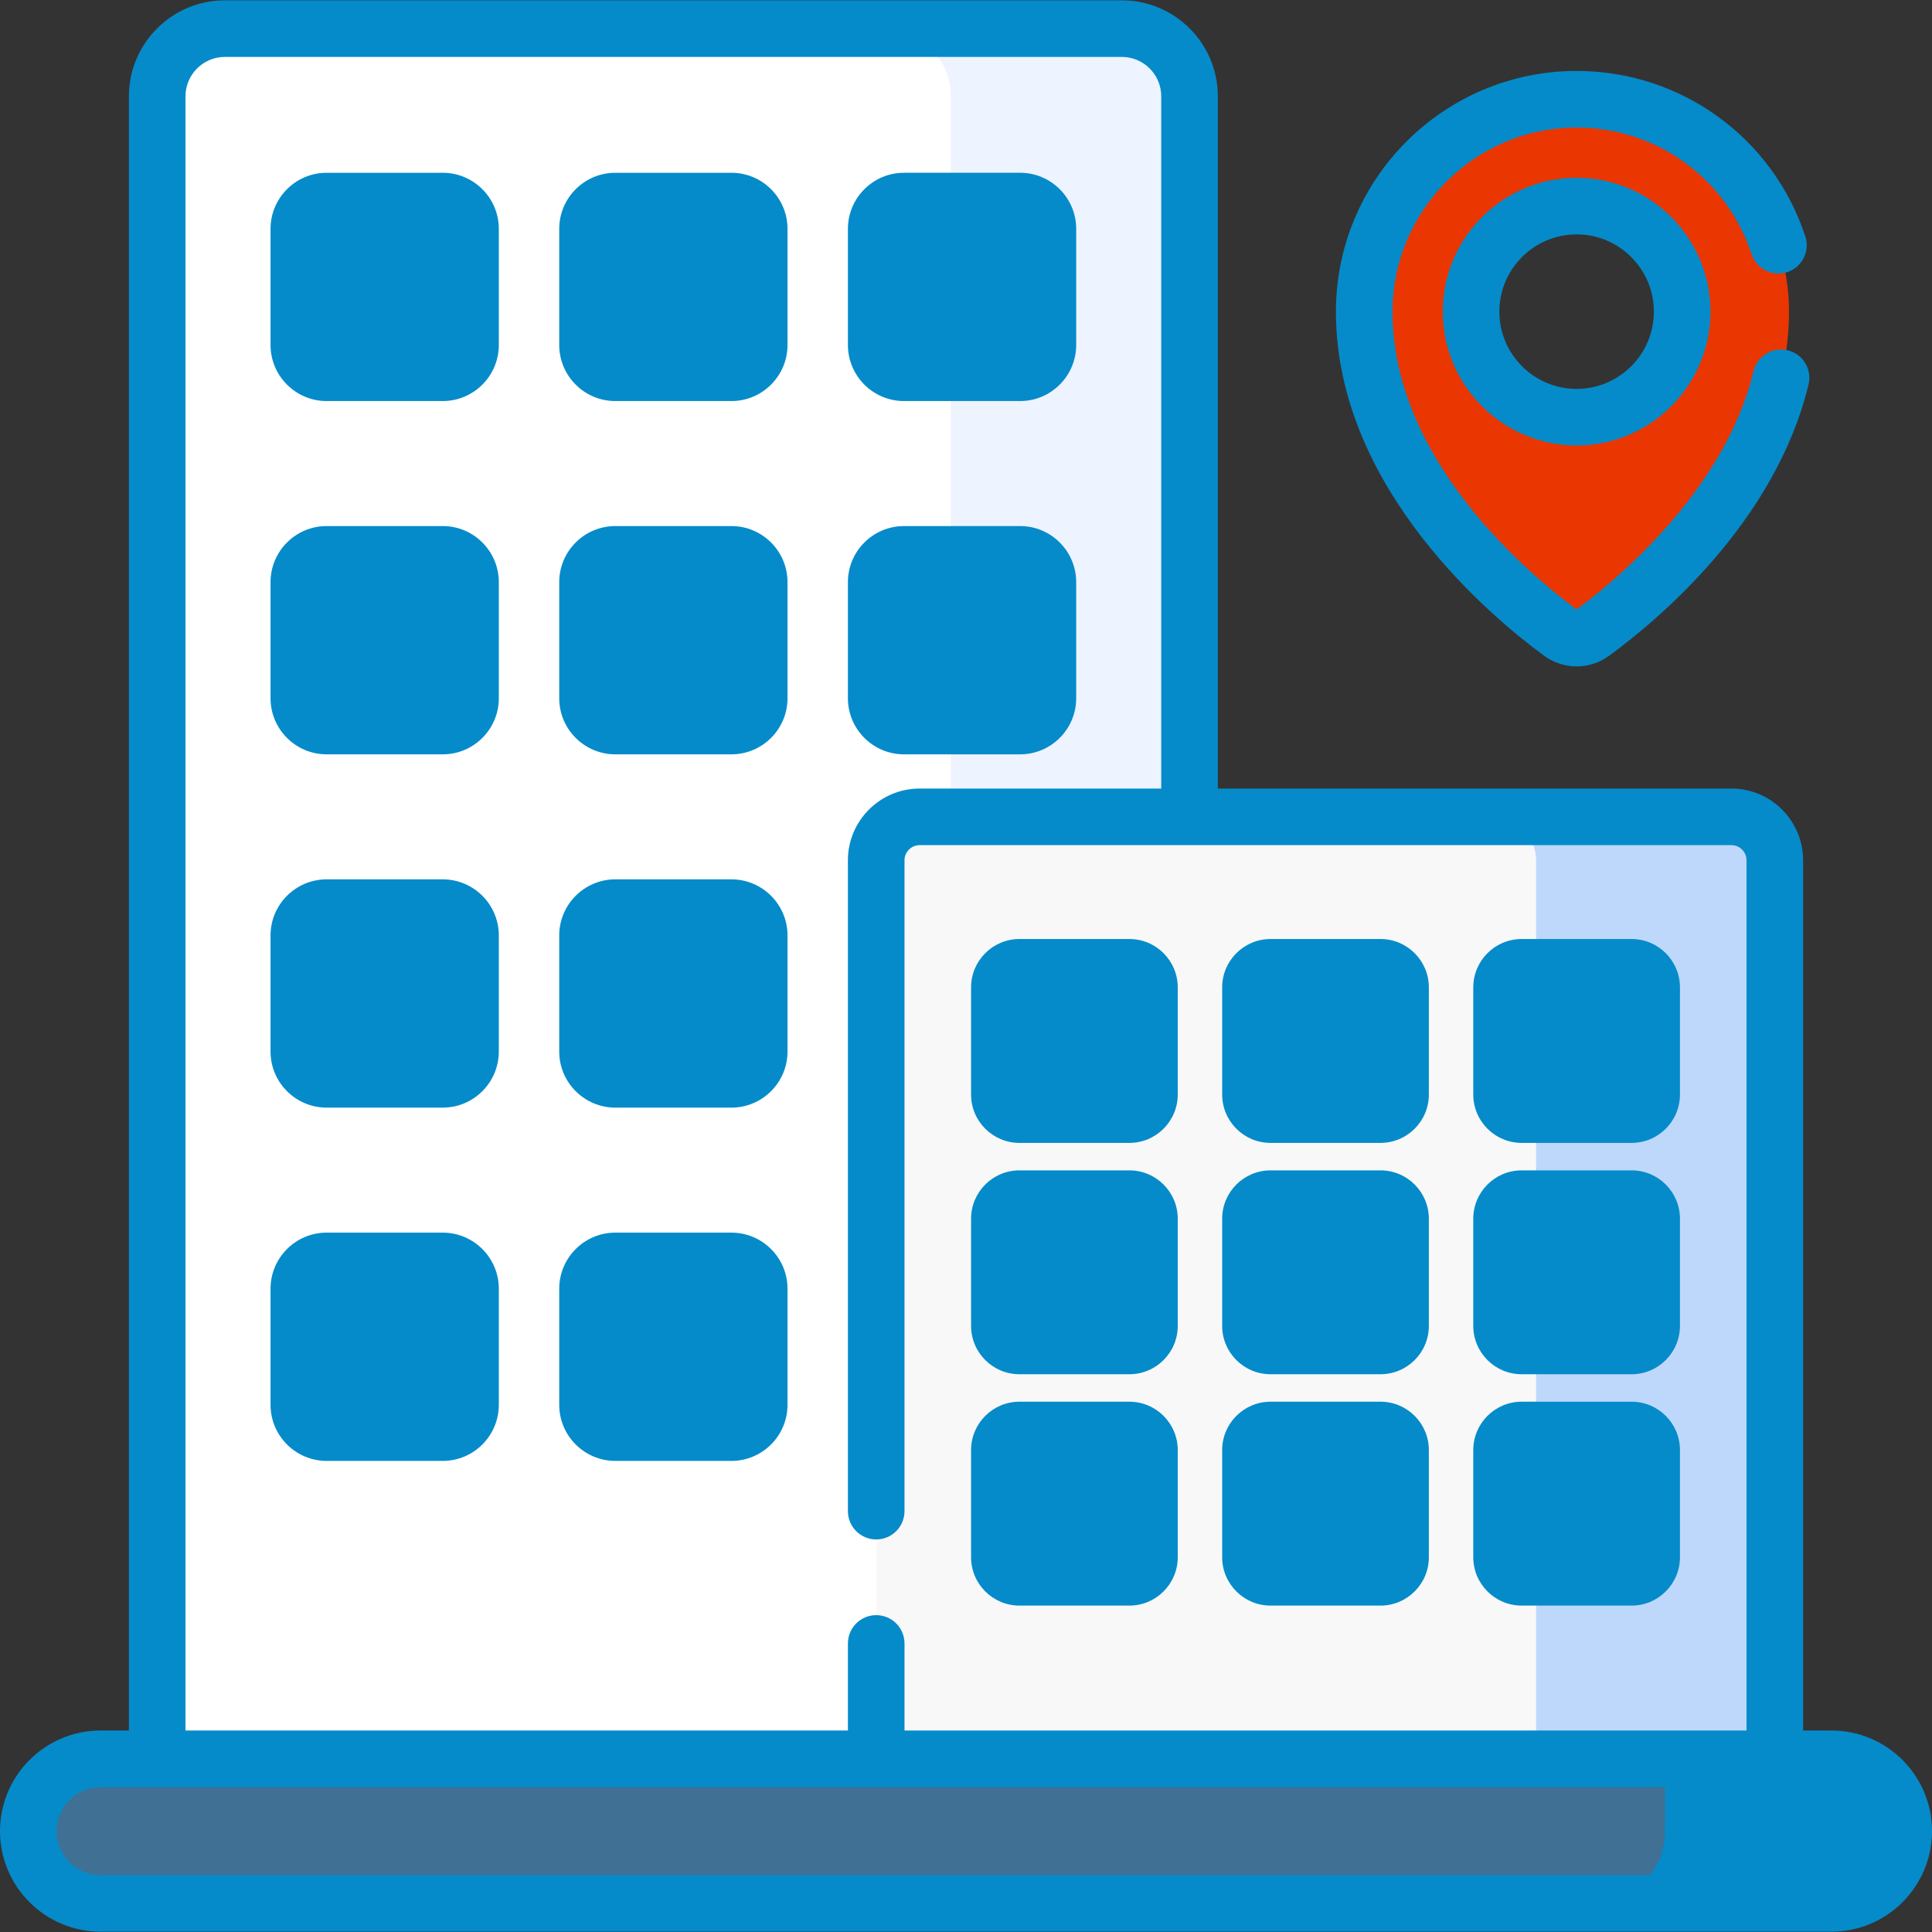 <?xml version="1.0"?>
<svg xmlns="http://www.w3.org/2000/svg" id="Capa_1" enable-background="new 0 0 512 512" height="512" viewBox="0 0 512 512" width="512" class=""><rect x="0" y="0" width="512" height="512" fill="#333333" stroke="none"/><g><g><g><g><g><g><g><g><g><g><g><path d="m315.24 476.432h-273.583v-450.904c0-9.911 8.034-17.945 17.945-17.945h237.692c9.911 0 17.945 8.034 17.945 17.945v450.904z" fill="#d8e2f1" data-original="#D8E2F1" class="" data-old_color="#d8e2f1" style="fill:#FFFFFF"/></g></g></g></g></g></g></g><path d="m297.294 7.583h-63.264c9.911 0 17.945 8.035 17.945 17.946v450.903h63.265v-450.904c0-9.911-8.034-17.945-17.946-17.945z" fill="#b9cbea" data-original="#B9CBEA" class="" data-old_color="#b9cbea" style="fill:#EDF3FF"/><g fill="#bed8fb"><g><path d="m79.195 91.421v-30.772c0-4.066 3.296-7.362 7.362-7.362h30.772c4.066 0 7.362 3.296 7.362 7.362v30.772c0 4.066-3.296 7.362-7.362 7.362h-30.772c-4.066.001-7.362-3.296-7.362-7.362z" data-original="#000000" class="" style="fill:#058BCA" data-old_color="#000000"/><path d="m155.701 91.421v-30.772c0-4.066 3.296-7.362 7.362-7.362h30.772c4.066 0 7.362 3.296 7.362 7.362v30.772c0 4.066-3.296 7.362-7.362 7.362h-30.772c-4.066.001-7.362-3.296-7.362-7.362z" data-original="#000000" class="" style="fill:#058BCA" data-old_color="#000000"/><path d="m232.205 91.421v-30.772c0-4.066 3.296-7.362 7.362-7.362h30.772c4.066 0 7.362 3.296 7.362 7.362v30.772c0 4.066-3.296 7.362-7.362 7.362h-30.772c-4.065.001-7.362-3.296-7.362-7.362z" data-original="#000000" class="" style="fill:#058BCA" data-old_color="#000000"/></g><g><path d="m79.195 185.046v-30.772c0-4.066 3.296-7.362 7.362-7.362h30.772c4.066 0 7.362 3.296 7.362 7.362v30.772c0 4.066-3.296 7.362-7.362 7.362h-30.772c-4.066 0-7.362-3.296-7.362-7.362z" data-original="#000000" class="" style="fill:#058BCA" data-old_color="#000000"/><path d="m155.701 185.046v-30.772c0-4.066 3.296-7.362 7.362-7.362h30.772c4.066 0 7.362 3.296 7.362 7.362v30.772c0 4.066-3.296 7.362-7.362 7.362h-30.772c-4.066 0-7.362-3.296-7.362-7.362z" data-original="#000000" class="" style="fill:#058BCA" data-old_color="#000000"/><path d="m232.205 185.046v-30.772c0-4.066 3.296-7.362 7.362-7.362h30.772c4.066 0 7.362 3.296 7.362 7.362v30.772c0 4.066-3.296 7.362-7.362 7.362h-30.772c-4.065 0-7.362-3.296-7.362-7.362z" data-original="#000000" class="" style="fill:#058BCA" data-old_color="#000000"/></g><g><path d="m79.195 278.67v-30.772c0-4.066 3.296-7.362 7.362-7.362h30.772c4.066 0 7.362 3.296 7.362 7.362v30.772c0 4.066-3.296 7.362-7.362 7.362h-30.772c-4.066.001-7.362-3.296-7.362-7.362z" data-original="#000000" class="" style="fill:#058BCA" data-old_color="#000000"/><path d="m155.701 278.67v-30.772c0-4.066 3.296-7.362 7.362-7.362h30.772c4.066 0 7.362 3.296 7.362 7.362v30.772c0 4.066-3.296 7.362-7.362 7.362h-30.772c-4.066.001-7.362-3.296-7.362-7.362z" data-original="#000000" class="" style="fill:#058BCA" data-old_color="#000000"/></g><g><path d="m79.195 372.295v-30.772c0-4.066 3.296-7.362 7.362-7.362h30.772c4.066 0 7.362 3.296 7.362 7.362v30.772c0 4.066-3.296 7.362-7.362 7.362h-30.772c-4.066 0-7.362-3.296-7.362-7.362z" data-original="#000000" class="" style="fill:#058BCA" data-old_color="#000000"/><path d="m155.701 372.295v-30.772c0-4.066 3.296-7.362 7.362-7.362h30.772c4.066 0 7.362 3.296 7.362 7.362v30.772c0 4.066-3.296 7.362-7.362 7.362h-30.772c-4.066 0-7.362-3.296-7.362-7.362z" data-original="#000000" class="" style="fill:#058BCA" data-old_color="#000000"/></g></g></g><path d="m470.343 476.432h-238.138v-248.447c0-6.358 5.154-11.513 11.513-11.513h215.112c6.358 0 11.513 5.154 11.513 11.513z" fill="#cbe2ff" data-original="#CBE2FF" class="active-path" data-old_color="#cbe2ff" style="fill:#F8F8F8"/><path d="m458.83 216.472h-63.265c6.358 0 11.513 5.154 11.513 11.513v248.447h63.265v-248.447c0-6.359-5.155-11.513-11.513-11.513z" fill="#bed8fb" data-original="#BED8FB" class=""/><g fill="#f4fbff"><g><path d="m299.3 295.38h-29.142c-2.936 0-5.316-2.38-5.316-5.316v-28.401c0-2.936 2.38-5.316 5.316-5.316h29.142c2.936 0 5.316 2.38 5.316 5.316v28.401c0 2.936-2.38 5.316-5.316 5.316z" data-original="#000000" class="" style="fill:#058BCA" data-old_color="#000000"/><path d="m299.3 356.689h-29.142c-2.936 0-5.316-2.38-5.316-5.316v-28.401c0-2.936 2.38-5.316 5.316-5.316h29.142c2.936 0 5.316 2.38 5.316 5.316v28.401c0 2.936-2.38 5.316-5.316 5.316z" data-original="#000000" class="" style="fill:#058BCA" data-old_color="#000000"/><path d="m299.3 417.999h-29.142c-2.936 0-5.316-2.38-5.316-5.316v-28.401c0-2.936 2.38-5.316 5.316-5.316h29.142c2.936 0 5.316 2.38 5.316 5.316v28.401c0 2.935-2.38 5.316-5.316 5.316z" data-original="#000000" class="" style="fill:#058BCA" data-old_color="#000000"/></g><g><path d="m365.845 295.38h-29.142c-2.936 0-5.316-2.38-5.316-5.316v-28.401c0-2.936 2.38-5.316 5.316-5.316h29.142c2.936 0 5.316 2.38 5.316 5.316v28.401c0 2.936-2.38 5.316-5.316 5.316z" data-original="#000000" class="" style="fill:#058BCA" data-old_color="#000000"/><path d="m365.845 356.689h-29.142c-2.936 0-5.316-2.38-5.316-5.316v-28.401c0-2.936 2.38-5.316 5.316-5.316h29.142c2.936 0 5.316 2.38 5.316 5.316v28.401c0 2.936-2.38 5.316-5.316 5.316z" data-original="#000000" class="" style="fill:#058BCA" data-old_color="#000000"/><path d="m365.845 417.999h-29.142c-2.936 0-5.316-2.38-5.316-5.316v-28.401c0-2.936 2.38-5.316 5.316-5.316h29.142c2.936 0 5.316 2.38 5.316 5.316v28.401c0 2.935-2.38 5.316-5.316 5.316z" data-original="#000000" class="" style="fill:#058BCA" data-old_color="#000000"/></g><g><path d="m432.39 295.38h-29.142c-2.936 0-5.316-2.38-5.316-5.316v-28.401c0-2.936 2.38-5.316 5.316-5.316h29.142c2.936 0 5.316 2.38 5.316 5.316v28.401c0 2.936-2.38 5.316-5.316 5.316z" data-original="#000000" class="" style="fill:#058BCA" data-old_color="#000000"/><path d="m432.39 356.689h-29.142c-2.936 0-5.316-2.38-5.316-5.316v-28.401c0-2.936 2.38-5.316 5.316-5.316h29.142c2.936 0 5.316 2.38 5.316 5.316v28.401c0 2.936-2.38 5.316-5.316 5.316z" data-original="#000000" class="" style="fill:#058BCA" data-old_color="#000000"/><path d="m432.39 417.999h-29.142c-2.936 0-5.316-2.38-5.316-5.316v-28.401c0-2.936 2.38-5.316 5.316-5.316h29.142c2.936 0 5.316 2.38 5.316 5.316v28.401c0 2.935-2.38 5.316-5.316 5.316z" data-original="#000000" class="" style="fill:#058BCA" data-old_color="#000000"/></g></g><path d="m417.819 26.301c-31.086 0-56.287 25.201-56.287 56.287 0 43.461 39.079 75.623 52.113 85.142 2.487 1.816 5.861 1.816 8.348 0 13.034-9.519 52.113-41.681 52.113-85.142 0-31.086-25.201-56.287-56.287-56.287zm0 84.262c-15.45 0-27.975-12.525-27.975-27.975s12.525-27.975 27.975-27.975 27.975 12.525 27.975 27.975-12.525 27.975-27.975 27.975z" fill="#e28086" data-original="#E28086" class="" data-old_color="#e28086" style="fill:#EA3600"/></g><path d="m485.343 504.417h-458.686c-10.58 0-19.157-8.577-19.157-19.157 0-10.58 8.577-19.157 19.157-19.157h458.687c10.58 0 19.157 8.577 19.157 19.157-.001 10.58-8.578 19.157-19.158 19.157z" fill="#407093" data-original="#407093" class=""/><path d="m485.343 466.104h-44.108v19.157c0 10.58-8.577 19.157-19.157 19.157h63.265c10.58 0 19.157-8.577 19.157-19.157 0-10.581-8.577-19.157-19.157-19.157z" fill="#365e7d" data-original="#365E7D" class="" style="fill:#058BCA" data-old_color="#365e7d"/><g><path d="m485.344 458.604h-7.501v-230.62c0-10.483-8.529-19.012-19.013-19.012h-136.09v-183.444c0-14.03-11.415-25.445-25.445-25.445h-237.692c-14.03 0-25.445 11.415-25.445 25.445v433.075h-7.501c-14.699.001-26.657 11.959-26.657 26.658 0 14.698 11.958 26.656 26.656 26.656h458.688c14.698 0 26.656-11.958 26.656-26.656 0-14.699-11.958-26.657-26.656-26.657zm-436.187-433.076c0-5.76 4.686-10.445 10.445-10.445h237.692c5.76 0 10.445 4.686 10.445 10.445v183.444h-64.021c-10.484 0-19.014 8.528-19.014 19.012v172.483c0 4.143 3.357 7.5 7.5 7.5s7.5-3.357 7.5-7.5v-172.483c0-2.212 1.801-4.012 4.014-4.012h215.112c2.213 0 4.013 1.8 4.013 4.012v230.619h-223.138v-23.073c0-4.143-3.357-7.5-7.5-7.5s-7.5 3.357-7.5 7.5v23.073h-175.548zm436.187 471.389h-458.688c-6.428 0-11.656-5.229-11.656-11.656s5.229-11.657 11.656-11.657h458.688c6.428 0 11.656 5.229 11.656 11.657s-5.229 11.656-11.656 11.656z" data-original="#000000" class="" style="fill:#058BCA" data-old_color="#000000"/><path d="m117.329 45.787h-30.771c-8.195 0-14.862 6.667-14.862 14.862v30.771c0 8.195 6.667 14.862 14.862 14.862h30.771c8.195 0 14.862-6.667 14.862-14.862v-30.771c0-8.195-6.667-14.862-14.862-14.862zm-.138 45.496h-30.496v-30.496h30.496z" data-original="#000000" class="" style="fill:#058BCA" data-old_color="#000000"/><path d="m193.835 45.787h-30.772c-8.194 0-14.861 6.667-14.861 14.862v30.771c0 8.195 6.667 14.862 14.861 14.862h30.772c8.195 0 14.862-6.667 14.862-14.862v-30.771c0-8.195-6.667-14.862-14.862-14.862zm-.138 45.496h-30.496v-30.496h30.496z" data-original="#000000" class="" style="fill:#058BCA" data-old_color="#000000"/><path d="m239.567 106.283h30.772c8.195 0 14.862-6.667 14.862-14.862v-30.772c0-8.195-6.667-14.862-14.862-14.862h-30.772c-8.195 0-14.862 6.667-14.862 14.862v30.771c0 8.196 6.667 14.863 14.862 14.863zm.138-45.496h30.497v30.496h-30.497z" data-original="#000000" class="" style="fill:#058BCA" data-old_color="#000000"/><path d="m117.329 139.412h-30.771c-8.195 0-14.862 6.667-14.862 14.862v30.771c0 8.195 6.667 14.862 14.862 14.862h30.771c8.195 0 14.862-6.667 14.862-14.862v-30.771c0-8.195-6.667-14.862-14.862-14.862zm-.138 45.496h-30.496v-30.496h30.496z" data-original="#000000" class="" style="fill:#058BCA" data-old_color="#000000"/><path d="m193.835 139.412h-30.772c-8.194 0-14.861 6.667-14.861 14.862v30.771c0 8.195 6.667 14.862 14.861 14.862h30.772c8.195 0 14.862-6.667 14.862-14.862v-30.771c0-8.195-6.667-14.862-14.862-14.862zm-.138 45.496h-30.496v-30.496h30.496z" data-original="#000000" class="" style="fill:#058BCA" data-old_color="#000000"/><path d="m239.567 199.908h30.772c8.195 0 14.862-6.667 14.862-14.862v-30.771c0-8.195-6.667-14.862-14.862-14.862h-30.772c-8.195 0-14.862 6.667-14.862 14.862v30.771c0 8.195 6.667 14.862 14.862 14.862zm.138-45.496h30.497v30.496h-30.497z" data-original="#000000" class="" style="fill:#058BCA" data-old_color="#000000"/><path d="m117.329 233.036h-30.771c-8.195 0-14.862 6.667-14.862 14.862v30.771c0 8.195 6.667 14.862 14.862 14.862h30.771c8.195 0 14.862-6.667 14.862-14.862v-30.771c0-8.195-6.667-14.862-14.862-14.862zm-.138 45.496h-30.496v-30.496h30.496z" data-original="#000000" class="" style="fill:#058BCA" data-old_color="#000000"/><path d="m193.835 233.036h-30.772c-8.194 0-14.861 6.667-14.861 14.862v30.771c0 8.195 6.667 14.862 14.861 14.862h30.772c8.195 0 14.862-6.667 14.862-14.862v-30.771c0-8.195-6.667-14.862-14.862-14.862zm-.138 45.496h-30.496v-30.496h30.496z" data-original="#000000" class="" style="fill:#058BCA" data-old_color="#000000"/><path d="m117.329 326.661h-30.771c-8.195 0-14.862 6.667-14.862 14.861v30.772c0 8.195 6.667 14.862 14.862 14.862h30.771c8.195 0 14.862-6.667 14.862-14.862v-30.772c0-8.194-6.667-14.861-14.862-14.861zm-.138 45.496h-30.496v-30.496h30.496z" data-original="#000000" class="" style="fill:#058BCA" data-old_color="#000000"/><path d="m193.835 326.661h-30.772c-8.194 0-14.861 6.667-14.861 14.861v30.772c0 8.195 6.667 14.862 14.861 14.862h30.772c8.195 0 14.862-6.667 14.862-14.862v-30.772c0-8.194-6.667-14.861-14.862-14.861zm-.138 45.496h-30.496v-30.496h30.496z" data-original="#000000" class="" style="fill:#058BCA" data-old_color="#000000"/><path d="m270.159 302.88h29.141c7.067 0 12.816-5.749 12.816-12.815v-28.401c0-7.067-5.749-12.816-12.816-12.816h-29.141c-7.067 0-12.816 5.749-12.816 12.816v28.401c0 7.066 5.749 12.815 12.816 12.815zm2.184-39.033h24.773v24.033h-24.773z" data-original="#000000" class="" style="fill:#058BCA" data-old_color="#000000"/><path d="m270.159 364.189h29.141c7.067 0 12.816-5.749 12.816-12.816v-28.4c0-7.067-5.749-12.816-12.816-12.816h-29.141c-7.067 0-12.816 5.749-12.816 12.816v28.4c0 7.067 5.749 12.816 12.816 12.816zm2.184-39.033h24.773v24.033h-24.773z" data-original="#000000" class="" style="fill:#058BCA" data-old_color="#000000"/><path d="m270.159 425.499h29.141c7.067 0 12.816-5.749 12.816-12.816v-28.401c0-7.067-5.749-12.816-12.816-12.816h-29.141c-7.067 0-12.816 5.749-12.816 12.816v28.401c0 7.067 5.749 12.816 12.816 12.816zm2.184-39.034h24.773v24.034h-24.773z" data-original="#000000" class="" style="fill:#058BCA" data-old_color="#000000"/><path d="m336.703 302.88h29.142c7.067 0 12.816-5.749 12.816-12.815v-28.401c0-7.067-5.749-12.816-12.816-12.816h-29.142c-7.067 0-12.816 5.749-12.816 12.816v28.401c0 7.066 5.749 12.815 12.816 12.815zm2.184-39.033h24.774v24.033h-24.774z" data-original="#000000" class="" style="fill:#058BCA" data-old_color="#000000"/><path d="m336.703 364.189h29.142c7.067 0 12.816-5.749 12.816-12.816v-28.4c0-7.067-5.749-12.816-12.816-12.816h-29.142c-7.067 0-12.816 5.749-12.816 12.816v28.4c0 7.067 5.749 12.816 12.816 12.816zm2.184-39.033h24.774v24.033h-24.774z" data-original="#000000" class="" style="fill:#058BCA" data-old_color="#000000"/><path d="m336.703 425.499h29.142c7.067 0 12.816-5.749 12.816-12.816v-28.401c0-7.067-5.749-12.816-12.816-12.816h-29.142c-7.067 0-12.816 5.749-12.816 12.816v28.401c0 7.067 5.749 12.816 12.816 12.816zm2.184-39.034h24.774v24.034h-24.774z" data-original="#000000" class="" style="fill:#058BCA" data-old_color="#000000"/><path d="m403.248 302.88h29.142c7.067 0 12.816-5.749 12.816-12.815v-28.401c0-7.067-5.749-12.816-12.816-12.816h-29.142c-7.067 0-12.816 5.749-12.816 12.816v28.401c0 7.066 5.749 12.815 12.816 12.815zm2.184-39.033h24.774v24.033h-24.774z" data-original="#000000" class="" style="fill:#058BCA" data-old_color="#000000"/><path d="m403.248 364.189h29.142c7.067 0 12.816-5.749 12.816-12.816v-28.4c0-7.067-5.749-12.816-12.816-12.816h-29.142c-7.067 0-12.816 5.749-12.816 12.816v28.4c0 7.067 5.749 12.816 12.816 12.816zm2.184-39.033h24.774v24.033h-24.774z" data-original="#000000" class="" style="fill:#058BCA" data-old_color="#000000"/><path d="m403.248 425.499h29.142c7.067 0 12.816-5.749 12.816-12.816v-28.401c0-7.067-5.749-12.816-12.816-12.816h-29.142c-7.067 0-12.816 5.749-12.816 12.816v28.401c0 7.067 5.749 12.816 12.816 12.816zm2.184-39.034h24.774v24.034h-24.774z" data-original="#000000" class="" style="fill:#058BCA" data-old_color="#000000"/><path d="m409.222 173.787c5.141 3.754 12.053 3.756 17.195 0 12.97-9.473 44.086-35.442 52.868-71.912.97-4.027-1.509-8.078-5.536-9.048-4.028-.965-8.078 1.51-9.048 5.536-7.762 32.233-37.515 56.248-46.882 63.128-11.785-8.652-48.787-39.035-48.787-78.903 0-26.901 21.886-48.787 48.786-48.787 21.132 0 39.761 13.476 46.356 33.532 1.294 3.935 5.533 6.077 9.468 4.782 3.935-1.294 6.076-5.533 4.782-9.468-8.625-26.227-32.98-43.847-60.606-43.847-35.172 0-63.786 28.615-63.786 63.787 0 47.223 42.242 81.744 55.19 91.2z" data-original="#000000" class="" style="fill:#058BCA" data-old_color="#000000"/><path d="m417.818 47.112c-19.561 0-35.475 15.914-35.475 35.476s15.914 35.476 35.475 35.476c19.562 0 35.476-15.914 35.476-35.476s-15.914-35.476-35.476-35.476zm0 55.951c-11.29 0-20.475-9.186-20.475-20.476s9.185-20.476 20.475-20.476 20.476 9.186 20.476 20.476-9.186 20.476-20.476 20.476z" data-original="#000000" class="" style="fill:#058BCA" data-old_color="#000000"/></g></g></g> </svg>
